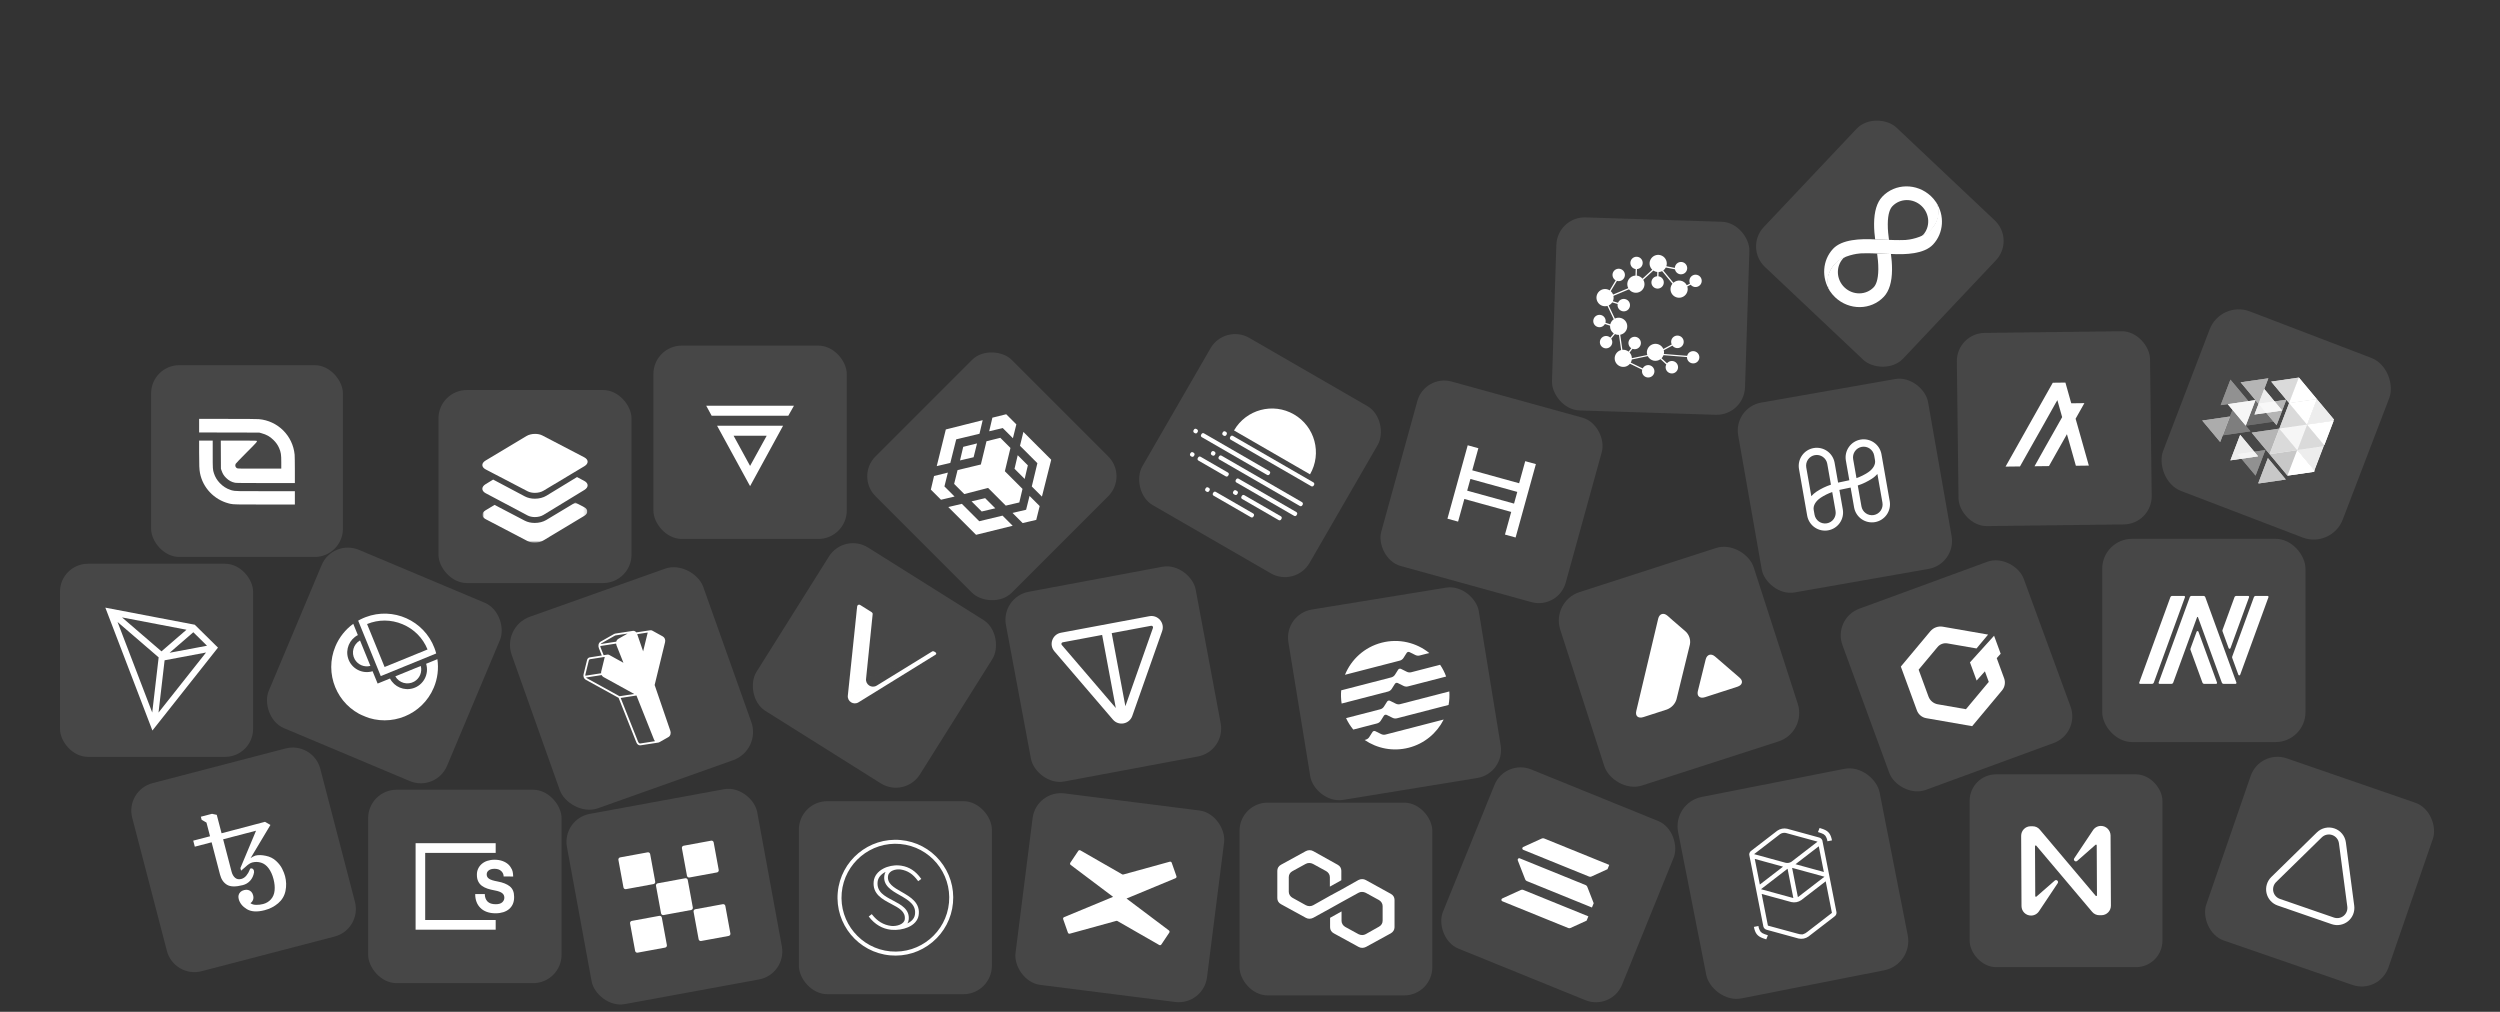 <svg width="761" height="308" viewBox="0 0 761 308" fill="none" xmlns="http://www.w3.org/2000/svg">
<rect x="0" y="0" width="761" height="308" fill="#333333" stroke="none"/>
<path d="M40.25 248.942C39.044 244.316 41.817 239.59 46.442 238.384L86.937 227.832C91.562 226.627 96.289 229.399 97.494 234.024L108.047 274.521C109.253 279.148 106.479 283.877 101.852 285.083L61.365 295.633C56.737 296.839 52.009 294.066 50.803 289.438L40.25 248.942Z" fill="white" fill-opacity="0.1"/>
<g clip-path="url(#clip0_1817_3810)">
<path d="M80.572 277.06C78.281 277.657 76.472 277.553 75.143 276.747C73.815 275.942 72.988 274.916 72.663 273.67C72.544 273.215 72.536 272.808 72.637 272.448C72.736 272.095 72.928 271.773 73.195 271.516C73.465 271.254 73.831 271.062 74.294 270.942C74.757 270.821 75.17 270.809 75.534 270.906C75.897 271.003 76.211 271.185 76.475 271.448C76.739 271.712 76.93 272.072 77.049 272.527C77.192 273.079 77.175 273.563 76.998 273.98C76.82 274.398 76.563 274.707 76.226 274.911C76.655 275.259 77.234 275.435 77.963 275.437C78.696 275.451 79.403 275.369 80.085 275.191C81.035 274.943 81.828 274.468 82.465 273.765C83.101 273.061 83.474 272.171 83.584 271.093C83.693 270.015 83.585 268.853 83.261 267.607C82.908 266.253 82.405 265.148 81.754 264.295C81.111 263.426 80.345 262.858 79.455 262.59C78.591 262.324 77.666 262.305 76.787 262.537C76.202 262.69 75.534 263.12 74.782 263.828L73.38 265.038L73.174 264.247L77.937 252.87L67.923 255.48L70.49 265.33C70.702 266.145 71.06 266.768 71.563 267.2C72.066 267.632 72.695 267.75 73.45 267.553C74.034 267.401 74.545 267.063 74.981 266.539C75.42 266.012 75.766 265.416 76.005 264.776C76.025 264.655 76.066 264.561 76.126 264.494C76.177 264.42 76.253 264.366 76.341 264.343C76.475 264.308 76.65 264.332 76.868 264.417C77.088 264.564 77.231 264.763 77.296 265.015C77.32 265.19 77.333 265.366 77.336 265.542C77.159 266.561 76.768 267.405 76.162 268.075C75.573 268.734 74.798 269.203 73.937 269.422C71.769 269.987 70.16 269.959 69.114 269.336C68.067 268.712 67.356 267.682 66.981 266.244L64.414 256.394L59.297 257.728L58.819 255.894L63.937 254.561L62.85 250.391L61.38 249.544L61.137 248.61L64.536 247.725L65.983 248.038L67.445 253.646L80.666 250.163L82.319 251.114L76.285 261.209C76.726 260.888 77.212 260.633 77.727 260.449C78.604 260.221 79.662 260.24 80.903 260.505C82.152 260.755 83.198 261.276 84.041 262.067C84.882 262.846 85.5 263.645 85.895 264.463C86.303 265.279 86.594 266.021 86.769 266.692C87.169 268.226 87.211 269.738 86.897 271.228C86.583 272.717 85.84 273.96 84.668 274.956C83.497 275.953 82.131 276.654 80.572 277.06Z" fill="white"/>
</g>
<rect x="112.063" y="240.395" width="58.877" height="58.877" rx="8.658" fill="white" fill-opacity="0.1"/>
<path d="M126.509 256.669V282.999H150.886V280.048H129.428V259.621H150.886V256.669H126.509Z" fill="white"/>
<path d="M153.307 266.788C153.307 266.162 153.064 265.618 152.58 265.156C152.096 264.693 151.423 264.462 150.549 264.462C149.809 264.462 149.23 264.612 148.8 264.924C148.369 265.237 148.154 265.645 148.154 266.162C148.154 266.434 148.208 266.679 148.315 266.896C148.423 267.114 148.598 267.304 148.854 267.481C149.109 267.658 149.445 267.808 149.876 267.944C150.293 268.08 150.831 268.202 151.477 268.324C153.105 268.624 154.342 269.127 155.203 269.82C156.064 270.528 156.495 271.561 156.495 272.935V273.207C156.495 273.941 156.36 274.594 156.105 275.192C155.849 275.777 155.472 276.28 154.988 276.702C154.504 277.124 153.912 277.436 153.212 277.668C152.513 277.885 151.733 278.008 150.858 278.008C149.836 278.008 148.948 277.858 148.167 277.572C147.387 277.287 146.741 276.879 146.23 276.362C145.719 275.845 145.315 275.247 145.06 274.553C144.791 273.86 144.656 273.098 144.656 272.282V272.146H147.576C147.576 273.084 147.845 273.832 148.383 274.404C148.921 274.961 149.755 275.247 150.898 275.247C151.786 275.247 152.446 275.056 152.876 274.662C153.307 274.268 153.522 273.805 153.522 273.275C153.522 273.016 153.481 272.785 153.387 272.54C153.293 272.309 153.145 272.105 152.916 271.915C152.701 271.724 152.392 271.561 152.002 271.412C151.611 271.262 151.127 271.14 150.535 271.031C149.755 270.895 149.042 270.718 148.383 270.5C147.737 270.283 147.172 269.997 146.688 269.644C146.203 269.29 145.84 268.841 145.571 268.297C145.302 267.753 145.167 267.1 145.167 266.325V266.189C145.167 265.55 145.302 264.952 145.558 264.408C145.813 263.864 146.176 263.388 146.647 262.98C147.118 262.572 147.67 262.259 148.329 262.041C148.988 261.824 149.715 261.701 150.535 261.701C151.45 261.701 152.257 261.837 152.97 262.096C153.683 262.354 154.275 262.708 154.759 263.156C155.244 263.605 155.567 264.136 155.849 264.707C156.199 265.4 156.212 266.815 156.212 266.815L153.307 266.788Z" fill="white"/>
<rect x="101.267" y="164.017" width="58.877" height="58.877" rx="8.658" transform="rotate(22.805 101.267 164.017)" fill="white" fill-opacity="0.1"/>
<g clip-path="url(#clip1_1817_3810)">
<path d="M110.03 202.511C110.89 202.873 111.85 202.939 112.749 202.699L109.587 194.95C107.558 196.096 106.843 198.677 107.99 200.707C108.458 201.512 109.169 202.149 110.03 202.511Z" fill="white"/>
<path d="M127.896 205.438C128.258 204.578 128.324 203.618 128.084 202.719L120.334 205.881C121.481 207.91 124.055 208.622 126.084 207.475C126.894 207.017 127.534 206.298 127.896 205.438Z" fill="white"/>
<path d="M133.142 200.655L129.714 202.054C130.679 205.201 128.912 208.541 125.766 209.506C123.005 210.354 120.04 209.107 118.715 206.541L114.949 208.078L113.417 204.322C110.27 205.287 106.93 203.521 105.965 200.374C105.117 197.614 106.364 194.648 108.93 193.323L108.212 191.564L107.534 189.888C105.132 191.627 103.254 193.999 102.104 196.734C98.628 205.001 102.511 214.52 110.779 217.996C119.047 221.473 128.565 217.589 132.041 209.321C133.198 206.589 133.572 203.586 133.142 200.655Z" fill="white"/>
<path d="M132.244 197.249C129.058 188.872 119.682 184.666 111.304 187.852C111.059 187.946 110.82 188.043 110.589 188.143C110.053 188.379 109.533 188.638 109.025 188.926L115.905 205.804L132.779 198.914C132.637 198.352 132.45 197.797 132.244 197.249ZM122.543 190.017C126.04 191.488 128.732 194.208 130.145 197.7L117.07 203.034L111.735 189.959C115.219 188.526 119.046 188.547 122.543 190.017Z" fill="white"/>
</g>
<rect x="171.014" y="249.308" width="58.877" height="58.877" rx="8.658" transform="rotate(-10.408 171.014 249.308)" fill="white" fill-opacity="0.1"/>
<path d="M208.591 267.341L200.214 268.879C199.858 268.945 199.622 269.286 199.688 269.642L201.226 278.02C201.292 278.375 201.633 278.611 201.989 278.546L210.367 277.007C210.722 276.942 210.958 276.6 210.893 276.244L209.354 267.867C209.289 267.511 208.947 267.275 208.591 267.341Z" fill="white"/>
<path d="M197.146 259.451L188.768 260.99C188.413 261.055 188.177 261.397 188.242 261.753L189.781 270.13C189.846 270.486 190.188 270.722 190.544 270.656L198.921 269.118C199.277 269.052 199.513 268.711 199.447 268.355L197.909 259.977C197.843 259.621 197.502 259.386 197.146 259.451Z" fill="white"/>
<path d="M216.477 255.901L208.1 257.439C207.744 257.505 207.508 257.846 207.573 258.202L209.112 266.579C209.177 266.935 209.519 267.171 209.875 267.105L218.252 265.567C218.608 265.501 218.844 265.16 218.778 264.804L217.24 256.427C217.174 256.071 216.833 255.835 216.477 255.901Z" fill="white"/>
<path d="M200.697 278.783L192.319 280.321C191.963 280.387 191.728 280.728 191.793 281.084L193.332 289.461C193.397 289.817 193.739 290.053 194.095 289.988L202.472 288.449C202.828 288.383 203.063 288.042 202.998 287.686L201.459 279.309C201.394 278.953 201.053 278.717 200.697 278.783Z" fill="white"/>
<path d="M220.029 275.232L211.651 276.771C211.295 276.836 211.06 277.177 211.125 277.533L212.664 285.911C212.729 286.267 213.071 286.502 213.427 286.437L221.804 284.898C222.16 284.833 222.395 284.491 222.33 284.135L220.791 275.758C220.726 275.402 220.385 275.166 220.029 275.232Z" fill="white"/>
<rect x="243.175" y="243.88" width="58.752" height="58.752" rx="8.658" fill="white" fill-opacity="0.1"/>
<path d="M286.087 261.975C283.082 258.348 278.846 256.133 274.156 255.704C264.488 254.819 255.898 261.969 255.012 271.651C254.127 281.334 261.276 289.923 270.944 290.808C275.634 291.237 280.204 289.812 283.817 286.792C287.43 283.771 289.66 279.536 290.089 274.846C290.518 270.156 289.092 265.601 286.087 261.975ZM271.055 289.599C262.049 288.775 255.397 280.768 256.221 271.762C257.045 262.756 265.039 256.088 274.045 256.912C283.051 257.736 289.703 265.744 288.879 274.75C288.055 283.756 280.061 290.423 271.055 289.599Z" fill="white"/>
<path d="M278.266 274.203C277.236 273.094 275.829 272.298 274.466 271.506L274.451 271.504C272.039 270.123 269.957 268.931 270.33 266.601C270.484 265.715 271.181 265.228 271.74 264.989C272.374 264.713 273.184 264.584 273.918 264.651C274.004 264.659 274.09 264.667 274.177 264.675C276.307 265.015 277.922 266.077 279.404 268.113L279.494 268.237L279.618 268.147L280.317 267.645L280.441 267.555L280.351 267.431C278.703 265.147 276.801 263.9 274.37 263.518C274.27 263.494 274.155 263.484 274.026 263.472C273.954 263.465 273.867 263.457 273.781 263.449L273.68 263.44C272.069 263.293 270.265 263.664 268.847 264.42C267.154 265.324 266.129 266.695 265.954 268.29C265.544 272.14 268.562 273.722 271.247 275.128L271.275 275.145C273.641 276.392 275.676 277.463 275.418 279.804C275.262 281.356 272.954 282.001 271.429 281.862L271.372 281.856L271.228 281.843C268.961 281.563 267.022 280.399 265.466 278.385L265.375 278.261L265.251 278.351L264.564 278.883L264.44 278.973L264.53 279.098C266.307 281.393 268.62 282.751 271.251 283.02L271.366 283.031C273.063 283.186 274.947 282.894 276.412 282.259C278.24 281.469 279.389 280.167 279.632 278.623C279.902 276.935 279.456 275.473 278.266 274.203ZM270.43 270.106C271.358 271.062 272.655 271.79 273.911 272.499L273.938 272.516C275.261 273.276 276.53 274.001 277.401 274.937C278.367 275.954 278.715 277.073 278.502 278.447C278.291 279.805 277.186 280.618 276.214 281.095C276.42 280.751 276.557 280.358 276.61 279.942C276.754 278.519 276.325 277.348 275.258 276.322C274.325 275.424 273.051 274.756 271.819 274.107C269.244 272.769 266.822 271.488 267.145 268.428C267.268 267.249 268.075 266.192 269.432 265.474C269.478 265.449 269.524 265.425 269.57 265.4C269.395 265.717 269.277 266.055 269.216 266.412C268.972 267.811 269.369 269.023 270.43 270.106Z" fill="white"/>
<rect x="304.615" y="181.73" width="58.752" height="58.752" rx="8.658" transform="rotate(-10.595 304.615 181.73)" fill="white" fill-opacity="0.1"/>
<path fill-rule="evenodd" clip-rule="evenodd" d="M344.659 217.946C343.774 220.457 340.503 221.069 338.771 219.047L320.954 198.256C319.222 196.235 320.328 193.096 322.944 192.607L349.858 187.572C352.475 187.083 354.64 189.61 353.756 192.12L344.659 217.946ZM339.651 215.518L335.49 193.276L323.489 195.52C323.115 195.59 322.957 196.039 323.205 196.327L339.651 215.518ZM342.564 214.972L350.96 191.136C351.086 190.777 350.777 190.416 350.403 190.486L338.404 192.731L342.564 214.972Z" fill="white"/>
<rect x="315.416" y="240.422" width="58.752" height="58.752" rx="8.658" transform="rotate(7.217 315.416 240.422)" fill="white" fill-opacity="0.1"/>
<path fill-rule="evenodd" clip-rule="evenodd" d="M328.872 258.855L341.581 266.146C341.694 266.21 341.828 266.227 341.953 266.193L356.079 262.302C356.326 262.234 356.583 262.369 356.668 262.61L358.109 266.716C358.195 266.96 358.075 267.228 357.836 267.327L342.914 273.515L355.821 283.229C356.027 283.384 356.076 283.674 355.933 283.889L353.513 287.505C353.371 287.718 353.088 287.784 352.866 287.657L340.157 280.366C340.044 280.302 339.91 280.285 339.785 280.319L325.659 284.21C325.412 284.278 325.155 284.143 325.07 283.902L323.629 279.796C323.543 279.552 323.663 279.284 323.902 279.185L338.824 272.997L325.917 263.283C325.711 263.128 325.662 262.838 325.805 262.623L328.225 259.007C328.367 258.794 328.65 258.728 328.872 258.855Z" fill="white"/>
<rect x="256.924" y="162.078" width="58.733" height="58.733" rx="8.637" transform="rotate(32.128 256.924 162.078)" fill="white" fill-opacity="0.1"/>
<path d="M258.079 211.749L260.923 184.593C260.966 184.158 261.461 183.922 261.828 184.153L265.359 186.37C265.548 186.489 265.659 186.708 265.638 186.926L263.624 206.658C263.439 208.426 265.358 209.631 266.87 208.697L283.738 198.309C283.925 198.195 284.17 198.2 284.359 198.319L284.798 198.594C285.059 198.758 285.053 199.135 284.794 199.286L261.327 213.789C259.816 214.722 257.895 213.516 258.079 211.749Z" fill="white"/>
<path d="M260.946 184.595L260.946 184.595L258.101 211.752M260.946 184.595L258.101 211.752M260.946 184.595L260.946 184.595C260.986 184.177 261.463 183.95 261.816 184.172L265.347 186.389C265.529 186.504 265.635 186.714 265.616 186.923C265.616 186.923 265.616 186.924 265.616 186.924L263.601 206.656L260.946 184.595ZM258.101 211.752C257.919 213.5 259.82 214.693 261.315 213.77L284.782 199.267L284.782 199.266C285.027 199.124 285.033 198.768 284.786 198.613L284.348 198.338C284.165 198.223 283.929 198.219 283.75 198.328M258.101 211.752L283.75 198.328M283.75 198.328L283.749 198.328M283.75 198.328L283.749 198.328M283.749 198.328L266.882 208.716C265.354 209.66 263.415 208.442 263.601 206.656L283.749 198.328Z" stroke="url(#paint0_linear_1817_3810)" stroke-opacity="0.16" stroke-width="0.045"/>
<path d="M260.946 184.595L260.946 184.595L258.101 211.752M260.946 184.595L258.101 211.752M260.946 184.595L260.946 184.595C260.986 184.177 261.463 183.95 261.816 184.172L265.347 186.389C265.529 186.504 265.635 186.714 265.616 186.923C265.616 186.923 265.616 186.924 265.616 186.924L263.601 206.656L260.946 184.595ZM258.101 211.752C257.919 213.5 259.82 214.693 261.315 213.77L284.782 199.267L284.782 199.266C285.027 199.124 285.033 198.768 284.786 198.613L284.348 198.338C284.165 198.223 283.929 198.219 283.75 198.328M258.101 211.752L283.75 198.328M283.75 198.328L283.749 198.328M283.75 198.328L283.749 198.328M283.749 198.328L266.882 208.716C265.354 209.66 263.415 208.442 263.601 206.656L283.749 198.328Z" stroke="url(#paint1_linear_1817_3810)" stroke-opacity="0.2" stroke-width="0.045"/>
<rect x="18.262" y="171.608" width="58.779" height="58.779" rx="8.502" fill="white" fill-opacity="0.1"/>
<g clip-path="url(#clip2_1817_3810)">
<path fill-rule="evenodd" clip-rule="evenodd" d="M32.065 184.967L46.392 222.372L66.353 197.136L59.286 190.165L32.065 184.967ZM37.145 187.942L56.766 191.69L49.149 198.274L37.145 187.942ZM35.784 189.334L48.295 200.102L46.339 216.893L35.784 189.334ZM58.848 192.455L63.012 196.563L51.624 198.703L58.848 192.455ZM50.106 200.993L62.717 198.624L48.252 216.911L50.106 200.993Z" fill="white"/>
</g>
<rect x="377.318" y="244.326" width="58.674" height="58.674" rx="8.544" fill="white" fill-opacity="0.1"/>
<g clip-path="url(#clip3_1817_3810)">
<path d="M415.739 267.88C415.081 267.503 414.225 267.503 413.501 267.88L408.367 270.771L404.878 272.657L399.743 275.549C399.085 275.926 398.229 275.926 397.505 275.549L393.423 273.286C392.765 272.909 392.304 272.217 392.304 271.463V267C392.304 266.245 392.699 265.554 393.423 265.177L397.439 262.977C398.097 262.6 398.953 262.6 399.677 262.977L403.693 265.177C404.351 265.554 404.812 266.245 404.812 267V269.891L408.301 267.943V265.051C408.301 264.297 407.906 263.605 407.182 263.228L399.743 259.079C399.085 258.702 398.229 258.702 397.505 259.079L389.935 263.228C389.21 263.605 388.815 264.297 388.815 265.051V273.412C388.815 274.166 389.21 274.857 389.935 275.235L397.505 279.383C398.163 279.76 399.019 279.76 399.743 279.383L404.878 276.555L408.367 274.606L413.501 271.777C414.159 271.4 415.015 271.4 415.739 271.777L419.755 273.977C420.413 274.354 420.874 275.046 420.874 275.8V280.263C420.874 281.018 420.479 281.709 419.755 282.086L415.739 284.349C415.081 284.726 414.225 284.726 413.501 284.349L409.486 282.149C408.827 281.772 408.367 281.08 408.367 280.326V277.435L404.878 279.383V282.275C404.878 283.029 405.273 283.72 405.997 284.098L413.567 288.246C414.225 288.624 415.081 288.624 415.805 288.246L423.376 284.098C424.034 283.72 424.495 283.029 424.495 282.275V273.914C424.495 273.16 424.1 272.469 423.376 272.091L415.739 267.88Z" fill="white"/>
</g>
<rect x="458.143" y="230.989" width="58.866" height="58.866" rx="8.572" transform="rotate(22.103 458.143 230.989)" fill="white" fill-opacity="0.1"/>
<g clip-path="url(#clip4_1817_3810)">
<path fill-rule="evenodd" clip-rule="evenodd" d="M469.334 255.238C469.558 255.142 469.805 255.133 470.02 255.22L490.1 263.375C490.467 263.524 490.46 264.067 490.089 264.236L484.419 266.819C484.202 266.918 483.956 266.926 483.734 266.836L463.654 258.682C463.287 258.533 463.294 257.99 463.665 257.821L469.334 255.238ZM462.975 270.896C463.192 270.797 463.439 270.788 463.66 270.878L483.74 279.033C484.107 279.182 484.101 279.725 483.73 279.894L478.06 282.476C477.843 282.575 477.596 282.584 477.375 282.494L457.295 274.339C456.928 274.19 456.934 273.648 457.305 273.479L462.975 270.896ZM482.682 269.425C482.904 269.515 483.074 269.693 483.161 269.915L485.424 275.72C485.572 276.099 485.199 276.493 484.832 276.344L464.752 268.189C464.53 268.099 464.36 267.921 464.273 267.699L462.01 261.894C461.861 261.515 462.235 261.121 462.602 261.27L482.682 269.425Z" fill="white"/>
</g>
<rect x="599.558" y="235.71" width="58.688" height="58.688" rx="8.051" fill="white" fill-opacity="0.1"/>
<path d="M637.041 252.811L631.404 261.266C631.015 261.842 631.773 262.533 632.314 262.047L637.878 257.156C638.029 257.035 638.241 257.124 638.242 257.336L638.317 272.529C638.318 272.74 638.046 272.832 637.925 272.682L620.91 252.528C620.363 251.866 619.576 251.507 618.7 251.512L618.096 251.515C616.525 251.522 615.233 252.828 615.241 254.428L615.346 275.814C615.354 277.414 616.659 278.707 618.26 278.699C619.257 278.694 620.191 278.176 620.73 277.297L626.367 268.842C626.757 268.266 625.999 267.575 625.457 268.061L619.893 272.922C619.743 273.043 619.531 272.954 619.53 272.742L619.455 257.579C619.454 257.368 619.725 257.276 619.847 257.426L636.861 277.58C637.408 278.242 638.226 278.6 639.071 278.596L639.676 278.593C641.276 278.585 642.569 277.28 642.561 275.679L642.455 254.294C642.417 252.694 641.112 251.401 639.511 251.409C638.515 251.414 637.581 251.932 637.041 252.811Z" fill="white"/>
<rect x="390.792" y="186.936" width="58.718" height="58.717" rx="8.653" transform="rotate(-9.265 390.792 186.936)" fill="white" fill-opacity="0.1"/>
<path fill-rule="evenodd" clip-rule="evenodd" d="M408.394 214.159C408.182 212.805 408.142 211.457 408.261 210.139L423.508 206.198C423.975 206.077 424.379 205.783 424.636 205.375L425.595 203.855C425.78 203.562 426.156 203.456 426.467 203.61L428.253 204.495C428.661 204.697 429.128 204.746 429.568 204.632L438.372 202.356C439.114 203.451 439.733 204.65 440.203 205.937L428.584 208.94C428.143 209.054 427.676 209.006 427.269 208.804L425.483 207.918C425.172 207.764 424.795 207.87 424.61 208.164L423.651 209.683C423.394 210.092 422.991 210.386 422.523 210.507L408.394 214.159ZM411.936 222.084C411.074 221.034 410.334 219.866 409.744 218.598L420.149 215.909C420.616 215.788 421.019 215.493 421.277 215.085L422.235 213.566C422.42 213.272 422.797 213.166 423.108 213.32L424.894 214.205C425.302 214.408 425.768 214.456 426.209 214.342L441.174 210.474C441.272 211.869 441.191 213.249 440.946 214.586L425.226 218.649C424.785 218.763 424.318 218.715 423.91 218.513L422.124 217.627C421.814 217.473 421.437 217.579 421.252 217.873L420.293 219.392C420.036 219.801 419.632 220.095 419.165 220.216L411.936 222.084ZM439.438 219.061C437.37 223.15 433.62 226.363 428.836 227.6C424.035 228.84 419.183 227.837 415.387 225.244L415.693 225.165C416.16 225.044 416.564 224.749 416.821 224.341L417.78 222.821C417.965 222.528 418.342 222.422 418.652 222.576L420.439 223.461C420.846 223.663 421.313 223.712 421.754 223.598L439.343 219.051C439.376 219.043 439.41 219.047 439.438 219.061ZM435.073 198.775L432.159 199.528C431.719 199.642 431.252 199.593 430.844 199.391L429.058 198.506C428.747 198.352 428.371 198.458 428.186 198.751L427.227 200.271C426.969 200.679 426.566 200.974 426.099 201.094L409.411 205.408C411.312 200.739 415.319 196.997 420.574 195.639C425.83 194.28 431.148 195.612 435.073 198.775Z" fill="white"/>
<rect x="260.45" y="144.987" width="58.656" height="58.656" rx="8.542" transform="rotate(-45 260.45 144.987)" fill="white" fill-opacity="0.1"/>
<path d="M313.392 150.957L316.479 154.044L315.433 158.253L311.299 159.224L308.212 156.137L312.346 155.166L313.392 150.957ZM288.658 154.34L292.792 153.369L298.085 158.662L305.172 156.958L308.259 160.044L297.114 162.796L288.658 154.34ZM311.52 131.477L319.99 139.946L317.163 151.166L314.076 148.079L315.781 140.992L310.487 135.699L311.52 131.477ZM300.288 134.316L304.497 133.27L307.584 136.357L305.88 143.444L311.249 148.814L310.278 152.948L306.156 153.907L300.774 148.525L293.525 150.391L290.438 147.304L291.484 143.095L298.571 141.391L300.288 134.316ZM295.744 152.61L299.879 151.639L302.965 154.726L298.831 155.697L295.744 152.61ZM309.791 138.564L312.877 141.65L311.906 145.785L308.82 142.698L309.791 138.564ZM284.323 144.899L288.532 143.854L287.486 148.063L290.573 151.149L286.438 152.121L283.351 149.034L284.323 144.899ZM302.08 127.142L306.289 126.096L309.376 129.183L308.33 133.392L305.243 130.305L301.109 131.277L302.08 127.142ZM293.201 136.021L297.41 134.975L296.365 139.184L292.23 140.155L293.201 136.021ZM287.908 130.728L299.128 127.901L298.156 132.035L291.069 133.739L289.278 140.914L285.143 141.885L287.908 130.728Z" fill="white"/>
<rect x="152.719" y="190.788" width="61.87" height="61.87" rx="9.099" transform="rotate(-19.578 152.719 190.788)" fill="white" fill-opacity="0.1"/>
<path d="M201.752 193.727L198.532 191.949C198.358 191.851 198.156 191.814 197.958 191.843L197.915 191.85L193.694 192.502C193.551 192.316 193.359 192.172 193.14 192.087C192.988 192.027 192.822 192.008 192.66 192.03L192.635 192.039L187.284 192.86C187.159 192.879 187.039 192.922 186.93 192.986L182.865 195.289C182.134 195.711 182.025 196.623 182.299 197.306L183.185 199.532L179.514 200.102C179.314 200.139 179.129 200.235 178.983 200.378C178.838 200.521 178.738 200.704 178.697 200.904L177.651 205.196C177.493 205.788 177.652 206.555 178.337 206.935L188.305 212.431L193.7 225.973C193.951 226.611 194.456 226.965 194.989 226.877L200.36 226.046L200.369 226.043C200.435 226.032 200.499 226.016 200.562 225.993C200.641 225.965 200.718 225.929 200.791 225.886L203.471 224.363C204.118 224.001 204.278 223.124 204.059 222.487L199.274 208.517L202.447 195.48C202.626 194.77 202.338 194.046 201.752 193.727ZM182.721 196.651L187.541 195.905C187.557 196.099 187.602 196.289 187.673 196.47L189.774 201.754L185.46 199.368C185.286 199.269 185.083 199.232 184.885 199.262L184.839 199.268L183.751 199.437L182.817 197.089C182.761 196.949 182.729 196.801 182.721 196.651V196.651ZM178.193 205.326L179.239 201.034C179.255 200.945 179.296 200.863 179.358 200.797C179.42 200.732 179.5 200.686 179.588 200.665L184.099 199.962C184.087 199.996 184.077 200.029 184.069 200.064L183.023 204.356C182.978 204.547 182.965 204.745 182.985 204.94L178.163 205.688C178.154 205.567 178.165 205.445 178.193 205.326V205.326ZM188.585 211.933L178.613 206.434C178.52 206.384 178.437 206.316 178.371 206.234L183.14 205.498C183.266 205.755 183.47 205.966 183.722 206.101L193.05 211.246L188.585 211.933ZM194.901 226.313C194.502 226.382 194.272 225.867 194.231 225.761L188.931 212.456L193.738 211.713L199.085 225.138C199.153 225.313 199.247 225.476 199.366 225.622L194.901 226.313ZM188.24 194.452C188.078 194.545 187.938 194.67 187.826 194.819C187.714 194.968 187.634 195.138 187.59 195.319L182.861 196.05C182.928 195.94 183.022 195.848 183.133 195.783L187.198 193.48C187.249 193.451 187.304 193.432 187.362 193.424L191.066 192.852L188.24 194.452ZM197.142 192.647L195.769 198.274L193.962 193.037L197.168 192.541C197.161 192.577 197.15 192.612 197.142 192.647V192.647Z" fill="white"/>
<rect x="509.065" y="244.346" width="62.506" height="62.506" rx="9.099" transform="rotate(-11.138 509.065 244.346)" fill="white" fill-opacity="0.1"/>
<g clip-path="url(#clip5_1817_3810)">
<path d="M541.006 252.869C541.437 252.565 541.932 252.355 542.454 252.252C542.977 252.149 543.515 252.156 544.029 252.274L553.648 254.914C553.888 254.964 554.109 255.07 554.293 255.222C554.478 255.373 554.619 255.566 554.705 255.784L554.714 255.782L559.027 277.691C559.054 277.941 559.009 278.195 558.897 278.425C558.784 278.656 558.609 278.854 558.39 279L550.489 285.086C550.058 285.39 549.563 285.601 549.04 285.704C548.518 285.807 547.98 285.799 547.466 285.681L537.846 283.041C537.591 282.988 537.356 282.869 537.168 282.698C536.981 282.526 536.846 282.309 536.78 282.068C536.773 282.03 536.767 281.999 536.761 281.973L532.466 260.155C532.458 259.923 532.513 259.69 532.624 259.481C532.736 259.271 532.901 259.091 533.105 258.957L541.006 252.869ZM555.74 268.274L548.305 273.995C547.874 274.299 547.38 274.51 546.857 274.613C546.334 274.716 545.797 274.708 545.282 274.59L536.253 272.12L538.151 281.757L547.176 284.209C547.631 284.362 548.112 284.437 548.598 284.43L548.788 284.404C549.293 284.255 549.758 284.001 550.151 283.661L557.637 277.882L555.745 268.273L555.74 268.274ZM535.263 281.875C535.342 282.491 535.567 283.08 535.922 283.595C536.202 283.915 536.57 284.154 536.986 284.288L537.015 284.299C537.131 284.344 537.258 284.39 537.411 284.444L537.592 284.506L538.145 284.693L537.65 285.943L537.031 285.734L536.925 285.699C536.745 285.636 536.596 285.583 536.457 285.53C534.96 284.945 534.282 284.122 533.895 282.205L533.883 282.147L535.262 281.876L535.263 281.875ZM544.139 264.455C544.082 264.487 544.027 264.522 543.976 264.561L536.076 270.647L536.053 270.667L536.045 270.668L536.061 270.674L536.083 270.68L545.701 273.315C545.764 273.332 545.828 273.344 545.892 273.351L544.139 264.455ZM545.521 264.183L547.274 273.083C547.33 273.051 547.385 273.016 547.436 272.977L555.338 266.892L555.362 266.873L555.37 266.871L555.355 266.867L555.332 266.86L545.713 264.227C545.651 264.21 545.587 264.198 545.522 264.19L545.521 264.183ZM553.64 257.607L546.547 263.066L555.18 265.428L553.639 257.603L553.64 257.607ZM534.153 261.453L535.689 269.256L542.761 263.811L534.153 261.453ZM543.611 253.551C543.315 253.494 543.009 253.494 542.711 253.553C542.412 253.612 542.128 253.727 541.876 253.893L533.975 259.976L533.951 259.994L533.944 260L533.959 260.005L533.981 260.01L543.6 262.645C543.896 262.703 544.203 262.703 544.501 262.645C544.8 262.586 545.083 262.47 545.335 262.303L553.237 256.219L553.262 256.204L553.269 256.199L553.253 256.194L553.231 256.188L543.611 253.551ZM553.885 252.028L554.504 252.236L554.613 252.264C554.793 252.327 554.942 252.38 555.082 252.432C556.579 253.015 557.257 253.84 557.645 255.755L557.656 255.813L556.272 256.086C556.193 255.47 555.968 254.881 555.612 254.366C555.332 254.046 554.965 253.807 554.549 253.674L554.519 253.663C554.405 253.616 554.277 253.571 554.123 253.518L553.944 253.462L553.391 253.276L553.886 252.026L553.885 252.028Z" fill="white"/>
</g>
<rect x="472.148" y="183.029" width="61.87" height="61.87" rx="9.099" transform="rotate(-17.896 472.148 183.029)" fill="white" fill-opacity="0.1"/>
<g clip-path="url(#clip6_1817_3810)">
<path d="M519.204 200.744C519.58 199.22 520.847 198.811 522.042 199.827L529.526 206.284C530.721 207.3 530.413 208.543 528.843 209.05L518.992 212.231C517.44 212.732 516.463 211.904 516.82 210.387L519.204 200.744ZM504.751 188.329C505.126 186.805 506.375 186.402 507.571 187.418L509.253 188.904L513.187 192.301C514.2 193.302 514.659 194.722 514.422 196.126L510.318 212.892C509.9 214.282 508.829 215.421 507.41 215.971L500.254 218.282C498.684 218.789 497.712 217.977 498.082 216.437L504.751 188.329Z" fill="white"/>
</g>
<rect x="433.702" y="113.887" width="58.249" height="58.249" rx="8.482" transform="rotate(15.439 433.702 113.887)" fill="white" fill-opacity="0.1"/>
<path d="M461.35 163.617L458.109 162.722L460.012 155.831L445.745 151.891L443.842 158.782L440.601 157.887L446.771 135.543L450.013 136.438L448.156 143.163L462.422 147.103L464.28 140.378L467.521 141.273L461.35 163.617ZM446.61 149.356L460.877 153.296L461.86 149.736L447.593 145.796L446.61 149.356Z" fill="white"/>
<rect x="687.928" y="228.026" width="58.669" height="58.669" rx="8.628" transform="rotate(19.05 687.928 228.026)" fill="white" fill-opacity="0.1"/>
<g clip-path="url(#clip7_1817_3810)">
<path d="M709.92 254.186C710.464 254.372 710.944 254.706 711.308 255.151C711.671 255.596 711.903 256.133 711.976 256.703L714.519 275.976C714.588 276.499 714.522 277.03 714.328 277.52C714.134 278.01 713.818 278.442 713.409 278.776C713.001 279.109 712.515 279.333 711.996 279.425C711.477 279.517 710.943 279.475 710.445 279.303L694.009 273.628C693.511 273.456 693.065 273.16 692.714 272.767C692.362 272.374 692.117 271.898 692.002 271.384C691.886 270.869 691.904 270.334 692.054 269.829C692.203 269.323 692.48 268.865 692.856 268.496L706.75 254.898C707.159 254.495 707.673 254.215 708.233 254.089C708.794 253.963 709.378 253.997 709.92 254.186ZM710.614 252.177C709.698 251.861 708.713 251.806 707.768 252.018C706.823 252.231 705.955 252.702 705.263 253.379L691.37 266.977C690.734 267.599 690.268 268.373 690.016 269.226C689.763 270.079 689.733 270.982 689.928 271.85C690.123 272.717 690.537 273.521 691.129 274.183C691.722 274.846 692.475 275.347 693.315 275.637L709.751 281.312C710.592 281.603 711.493 281.673 712.368 281.517C713.244 281.362 714.065 280.985 714.754 280.422C715.443 279.86 715.976 279.13 716.304 278.304C716.631 277.477 716.742 276.58 716.626 275.698L714.083 256.425C713.956 255.465 713.565 254.559 712.952 253.808C712.339 253.058 711.53 252.494 710.614 252.177V252.177Z" fill="white"/>
</g>
<rect x="595.561" y="101.443" width="58.807" height="58.807" rx="8.564" transform="rotate(-0.698 595.561 101.443)" fill="white" fill-opacity="0.1"/>
<path d="M614.886 141.983L618.489 135.588L622.091 129.216L625.671 122.821L626.265 121.808L626.546 122.811L627.719 126.978L626.489 129.162L622.887 135.534L619.307 141.929L623.704 141.875L627.307 135.48L629.174 132.17L630.111 135.446L631.894 141.775L635.843 141.727L634.06 135.398L632.278 129.091L631.809 127.465L634.489 122.714L630.495 122.762L630.355 122.295L628.901 117.124L628.713 116.456L624.876 116.503L624.788 116.638L621.274 122.875L617.671 129.269L614.091 135.641L610.489 142.036L614.886 141.983Z" fill="white"/>
<rect x="557.87" y="188.254" width="58.752" height="58.752" rx="8.64" transform="rotate(-20.128 557.87 188.254)" fill="white" fill-opacity="0.1"/>
<g clip-path="url(#clip8_1817_3810)">
<path d="M606.997 193.515L599.657 201.624L601.687 207.163L604.204 204.353L605.381 207.565L598.436 215.88L589.858 214.386C589.22 214.275 588.623 213.998 588.127 213.583C587.63 213.168 587.252 212.63 587.029 212.022L584.033 203.848L589.794 196.951C590.154 196.52 590.621 196.191 591.149 195.998C591.676 195.804 592.245 195.753 592.799 195.849L601.652 197.39L605.178 193.168L591.386 190.768C590.686 190.646 589.967 190.711 589.3 190.956C588.633 191.2 588.042 191.616 587.586 192.161L578.614 202.905L583.501 216.239C583.724 216.848 584.104 217.388 584.602 217.804C585.1 218.221 585.699 218.498 586.339 218.61L600.329 221.045L609.42 210.161C609.84 209.659 610.121 209.054 610.233 208.409C610.345 207.764 610.286 207.1 610.06 206.485L607.805 200.334L609.005 198.996L606.997 193.515Z" fill="white"/>
</g>
<rect x="133.472" y="118.722" width="58.76" height="58.76" rx="8.641" fill="white" fill-opacity="0.1"/>
<g clip-path="url(#clip9_1817_3810)">
<mask id="mask0_1817_3810" style="mask-type:alpha" maskUnits="userSpaceOnUse" x="146" y="152" width="33" height="14">
<path d="M146.823 152.971H178.789V165.175H146.823V152.971Z" fill="white"/>
</mask>
<g mask="url(#mask0_1817_3810)">
<path fill-rule="evenodd" clip-rule="evenodd" d="M162.775 159.182C161.649 159.182 160.602 158.946 159.748 158.5L150.548 153.69L147.791 155.346C146.481 156.133 146.504 157.34 147.842 158.04L160.567 164.693C161.185 165.016 161.975 165.175 162.775 165.175C163.71 165.175 164.659 164.959 165.365 164.535L177.821 157.049C179.132 156.261 179.109 155.054 177.77 154.355L175.125 152.971L166.275 158.29C165.317 158.865 164.074 159.182 162.775 159.182Z" fill="white"/>
</g>
<path fill-rule="evenodd" clip-rule="evenodd" d="M177.853 146.39L175.644 145.218L170.501 148.354L169.618 148.892L168.735 149.43L166.327 150.899C165.367 151.485 164.12 151.807 162.819 151.807C161.689 151.807 160.64 151.567 159.783 151.113L157.024 149.649L156.111 149.165L155.198 148.68L150.115 145.983L147.795 147.398C146.481 148.199 146.504 149.426 147.846 150.139L150.499 151.546L151.412 152.03L152.324 152.515L160.604 156.907C161.223 157.235 162.016 157.397 162.819 157.397C163.755 157.397 164.707 157.177 165.414 156.746L173.375 151.892L174.258 151.354L175.14 150.815L177.904 149.13C179.218 148.329 179.195 147.102 177.853 146.39Z" fill="white"/>
<path fill-rule="evenodd" clip-rule="evenodd" d="M177.853 139.208L165.095 132.558C164.476 132.235 163.684 132.076 162.88 132.076C161.943 132.076 160.992 132.293 160.284 132.717L147.795 140.2C146.481 140.987 146.504 142.193 147.846 142.892L150.055 144.044L150.968 144.52L151.881 144.996L156.964 147.646L157.877 148.121L158.79 148.598L160.604 149.544C161.223 149.866 162.016 150.025 162.819 150.025C163.755 150.025 164.707 149.808 165.414 149.385L166.909 148.489L167.792 147.96L168.674 147.431L173.818 144.35L174.701 143.821L175.584 143.292L177.904 141.901C179.218 141.115 179.195 139.908 177.853 139.208Z" fill="white"/>
</g>
<rect x="198.897" y="105.2" width="58.858" height="58.858" rx="8.656" fill="white" fill-opacity="0.1"/>
<g clip-path="url(#clip10_1817_3810)">
<path d="M233.35 132.697L228.325 141.83L223.301 132.631H233.35V132.697ZM238.374 129.587H218.276L228.325 147.985L238.374 129.587ZM214.969 123.498L216.622 126.542H239.964L241.682 123.498H214.969Z" fill="white"/>
</g>
<rect x="372.804" y="98.534" width="58.784" height="58.784" rx="8.645" transform="rotate(30.01 372.804 98.534)" fill="white" fill-opacity="0.1"/>
<path fill-rule="evenodd" clip-rule="evenodd" d="M398.772 144.392C398.772 144.392 398.772 144.391 398.772 144.391C402.463 138.002 400.275 129.83 393.885 126.14C387.496 122.45 379.325 124.638 375.634 131.027C375.634 131.027 375.634 131.028 375.634 131.028L398.772 144.392Z" fill="white"/>
<rect x="374.833" y="132.416" width="29.392" height="1.336" rx="0.534" transform="rotate(30.01 374.833 132.416)" fill="white"/>
<rect x="372.52" y="131.079" width="1.336" height="1.336" rx="0.534" transform="rotate(30.01 372.52 131.079)" fill="white"/>
<rect x="371.36" y="138.432" width="29.392" height="1.336" rx="0.534" transform="rotate(30.01 371.36 138.432)" fill="white"/>
<rect x="369.046" y="137.095" width="1.336" height="1.336" rx="0.534" transform="rotate(30.01 369.046 137.095)" fill="white"/>
<path d="M365.754 132.108C365.902 131.852 366.229 131.765 366.484 131.912L386.383 143.405C386.638 143.553 386.726 143.88 386.578 144.135L386.445 144.367C386.297 144.622 385.97 144.71 385.715 144.562L365.816 133.069C365.56 132.922 365.473 132.595 365.621 132.339L365.754 132.108Z" fill="white"/>
<rect x="363.707" y="130.309" width="1.336" height="1.336" rx="0.534" transform="rotate(30.01 363.707 130.309)" fill="white"/>
<path d="M364.729 139.229C364.876 138.973 365.203 138.886 365.459 139.033L373.788 143.844C374.044 143.992 374.132 144.319 373.984 144.575L373.85 144.806C373.703 145.061 373.376 145.149 373.12 145.001L364.791 140.19C364.535 140.043 364.448 139.716 364.595 139.46L364.729 139.229Z" fill="white"/>
<path d="M378.032 150.924C378.179 150.668 378.506 150.581 378.762 150.728L389.906 157.165C390.162 157.313 390.249 157.64 390.102 157.895L389.968 158.127C389.82 158.382 389.494 158.47 389.238 158.322L378.093 151.885C377.838 151.737 377.75 151.411 377.898 151.155L378.032 150.924Z" fill="white"/>
<path d="M369.353 149.922C369.5 149.667 369.827 149.579 370.083 149.727L381.471 156.305C381.727 156.452 381.814 156.779 381.667 157.035L381.533 157.266C381.386 157.522 381.059 157.609 380.803 157.461L369.415 150.884C369.159 150.736 369.072 150.409 369.219 150.154L369.353 149.922Z" fill="white"/>
<path d="M376.296 145.911C376.444 145.655 376.771 145.568 377.026 145.716L394.611 155.872C394.867 156.02 394.954 156.347 394.806 156.602L394.673 156.834C394.525 157.089 394.198 157.177 393.943 157.029L376.358 146.872C376.102 146.725 376.015 146.398 376.163 146.142L376.296 145.911Z" fill="white"/>
<rect x="362.681" y="137.43" width="1.336" height="1.336" rx="0.534" transform="rotate(30.01 362.681 137.43)" fill="white"/>
<path d="M375.511 149.468C375.658 149.213 375.985 149.125 376.241 149.273L376.562 149.459C376.818 149.606 376.905 149.933 376.758 150.189L376.624 150.42C376.476 150.676 376.15 150.763 375.894 150.616L375.572 150.43C375.317 150.282 375.229 149.955 375.377 149.7L375.511 149.468Z" fill="white"/>
<path d="M367.038 148.586C367.186 148.33 367.513 148.242 367.768 148.39L368 148.524C368.255 148.671 368.343 148.998 368.195 149.254L368.062 149.485C367.914 149.741 367.587 149.828 367.332 149.681L367.1 149.547C366.845 149.399 366.757 149.073 366.905 148.817L367.038 148.586Z" fill="white"/>
<rect x="527.614" y="124.039" width="58.678" height="58.678" rx="8.629" transform="rotate(-9.963 527.614 124.039)" fill="white" fill-opacity="0.1"/>
<g clip-path="url(#clip11_1817_3810)">
<path d="M566.35 133.81C564.915 134.061 563.639 134.872 562.801 136.066C561.963 137.261 561.632 138.74 561.881 140.179L562.936 146.185C562.385 146.321 561.818 146.445 561.226 146.549C560.635 146.653 560.071 146.777 559.516 146.909L558.44 140.784C558.166 139.361 557.346 138.103 556.157 137.281C554.967 136.459 553.503 136.138 552.08 136.388C550.658 136.638 549.391 137.438 548.553 138.617C547.714 139.795 547.372 141.258 547.6 142.688L550.122 157.043C550.395 158.465 551.215 159.723 552.405 160.546C553.595 161.368 555.059 161.689 556.481 161.439C557.904 161.189 559.171 160.389 560.009 159.21C560.847 158.031 561.189 156.569 560.962 155.139L559.906 149.133C560.458 148.997 561.025 148.873 561.616 148.769C562.208 148.665 562.772 148.541 563.327 148.409L564.403 154.534C564.676 155.957 565.496 157.215 566.686 158.037C567.876 158.859 569.34 159.18 570.762 158.93C572.185 158.681 573.452 157.88 574.29 156.701C575.128 155.523 575.471 154.06 575.243 152.63L572.721 138.275C572.465 136.837 571.65 135.559 570.456 134.722C569.261 133.885 567.785 133.557 566.35 133.81ZM552.457 138.538C553.304 138.389 554.176 138.583 554.881 139.077C555.586 139.571 556.067 140.325 556.218 141.174L557.335 147.534C555.79 148.043 554.319 148.754 552.959 149.649C552.371 150.042 551.834 150.506 551.361 151.032L549.826 142.297C549.679 141.448 549.874 140.576 550.367 139.872C550.86 139.168 551.612 138.688 552.457 138.538ZM558.74 155.529C558.889 156.38 558.695 157.255 558.201 157.962C557.707 158.669 556.953 159.15 556.104 159.299C555.256 159.448 554.383 159.253 553.678 158.757C552.972 158.26 552.492 157.504 552.342 156.653L552.089 155.213C551.866 153.941 552.659 152.56 554.212 151.514C555.308 150.792 556.49 150.208 557.729 149.775L558.74 155.529ZM570.385 156.78C569.539 156.929 568.667 156.735 567.962 156.241C567.257 155.747 566.776 154.993 566.625 154.144L565.508 147.784C567.053 147.275 568.524 146.564 569.884 145.669C570.472 145.277 571.009 144.812 571.482 144.286L573.017 153.021C573.164 153.87 572.969 154.742 572.476 155.446C571.983 156.151 571.231 156.63 570.385 156.78ZM568.63 143.796C567.533 144.518 566.352 145.102 565.113 145.535L564.103 139.789C563.954 138.938 564.147 138.063 564.642 137.356C565.136 136.649 565.89 136.168 566.738 136.019C567.587 135.87 568.46 136.065 569.165 136.562C569.871 137.058 570.351 137.814 570.501 138.665L570.754 140.105C570.976 141.371 570.183 142.753 568.63 143.796Z" fill="white"/>
</g>
<rect x="639.917" y="164.017" width="61.87" height="61.87" rx="9.099" fill="white" fill-opacity="0.1"/>
<g clip-path="url(#clip12_1817_3810)">
<path d="M664.825 181.398H661.219C660.97 181.398 660.748 181.554 660.662 181.788L651.184 207.771C651.114 207.964 651.257 208.168 651.463 208.168H655.068C655.317 208.168 655.54 208.013 655.625 207.779L665.103 181.796C665.174 181.602 665.03 181.398 664.825 181.398ZM669.211 192.285C669.116 192.025 668.749 192.025 668.654 192.285L666.784 197.41C666.737 197.542 666.737 197.685 666.784 197.817L670.418 207.779C670.504 208.013 670.726 208.168 670.975 208.168H674.581C674.787 208.168 674.93 207.964 674.859 207.77L669.211 192.285ZM678.403 197.302C678.498 197.561 678.865 197.561 678.959 197.302L684.616 181.796C684.686 181.602 684.543 181.398 684.337 181.398H680.731C680.482 181.398 680.26 181.553 680.175 181.788L676.533 191.77C676.485 191.901 676.485 192.045 676.533 192.176L678.403 197.302ZM671.293 181.785C671.209 181.552 670.988 181.398 670.741 181.398H667.123C666.874 181.398 666.652 181.553 666.566 181.787L657.088 207.771C657.018 207.964 657.161 208.168 657.367 208.168H660.973C661.222 208.168 661.444 208.013 661.53 207.779L668.786 187.885C668.834 187.754 669.018 187.754 669.066 187.885L676.322 207.779C676.408 208.013 676.63 208.168 676.879 208.168H680.485C680.691 208.168 680.834 207.964 680.764 207.771L671.293 181.785ZM690.241 181.398H686.635C686.386 181.398 686.164 181.553 686.079 181.787L679.485 199.863C679.437 199.994 679.437 200.138 679.485 200.269L681.355 205.395C681.45 205.654 681.817 205.654 681.912 205.395L688.438 187.502L690.52 181.796C690.59 181.602 690.447 181.398 690.241 181.398Z" fill="white"/>
</g>
<rect x="531" y="75.359" width="58.329" height="58.329" rx="8.578" transform="rotate(-46.645 531 75.359)" fill="white" fill-opacity="0.1"/>
<g clip-path="url(#clip13_1817_3810)">
<path d="M572.961 59.877C571.338 61.596 570.497 64.364 570.471 68.095C570.454 69.851 570.621 71.57 570.8 72.877C570.8 72.877 572.818 72.962 575.012 73.032C574.833 71.775 574.624 70.033 574.64 68.243C574.653 64.922 575.406 63.453 576.031 62.791C578.368 60.316 582.348 60.268 584.918 62.695C587.463 65.097 587.644 69.073 585.332 71.574C585.219 71.694 585.071 71.815 584.875 71.955C585.892 71.549 586.871 70.994 587.561 70.263C591.847 65.724 589.553 61.868 589.378 61.605C588.924 60.932 588.395 60.287 587.776 59.702C583.496 55.677 576.857 55.751 572.961 59.877Z" fill="white"/>
<path d="M573.442 90.331C575.065 88.612 575.906 85.844 575.933 82.113C575.949 80.356 575.783 78.638 575.603 77.33C575.603 77.33 573.585 77.246 571.392 77.175C571.57 78.433 571.779 80.175 571.763 81.965C571.733 85.27 570.989 86.763 570.373 87.417C568.035 89.892 564.055 89.94 561.485 87.513C558.94 85.11 558.759 81.135 561.071 78.634C561.185 78.514 561.332 78.393 561.528 78.253C560.511 78.659 559.532 79.214 558.842 79.945C554.548 84.475 556.841 88.332 557.025 88.603C557.479 89.276 558.008 89.921 558.627 90.505C562.899 94.54 569.538 94.466 573.442 90.331Z" fill="white"/>
<path fill-rule="evenodd" clip-rule="evenodd" d="M566.38 77.128C565.428 77.172 561.171 77.737 558.91 79.993C554.895 84.04 556.759 88.093 557.041 88.57C554.426 84.588 554.699 79.253 557.993 75.729C560.696 72.867 566.243 72.624 570.8 72.877L570.799 72.861C570.799 72.861 572.817 72.945 575.011 73.016C575.011 73.016 577.565 73.151 580.013 73.056C580.965 73.012 585.189 72.431 587.449 70.175C591.587 66.033 589.519 61.852 589.335 61.565C591.992 65.553 591.719 70.905 588.408 74.446C585.705 77.309 580.159 77.552 575.594 77.306C575.602 77.314 575.594 77.323 575.603 77.331C575.603 77.331 573.585 77.247 571.392 77.176C571.4 77.168 568.836 77.024 566.38 77.128Z" fill="white"/>
</g>
<rect x="474.032" y="65.9" width="58.786" height="58.786" rx="8.645" transform="rotate(1.836 474.032 65.9)" fill="white" fill-opacity="0.1"/>
<g clip-path="url(#clip14_1817_3810)">
<path d="M515.46 106.886C514.566 106.857 513.789 107.455 513.571 108.315L506.478 107.749C506.509 107.615 506.527 107.48 506.531 107.345C506.539 107.101 506.506 106.856 506.447 106.61L509.079 105.205C509.69 106.01 510.835 106.209 511.679 105.64C512.524 105.071 512.777 103.941 512.249 103.071C511.722 102.201 510.607 101.894 509.712 102.367C508.816 102.839 508.442 103.938 508.873 104.859L506.323 106.227C505.768 104.949 504.311 104.334 503.009 104.82C501.706 105.307 501.01 106.734 501.428 108.061L496.737 109.035C496.731 108.399 496.479 107.794 496.047 107.32L496.924 106.183C497.86 106.538 498.918 106.098 499.326 105.176C499.735 104.255 499.35 103.172 498.457 102.724C497.564 102.262 496.456 102.592 495.954 103.456C495.452 104.321 495.715 105.44 496.55 105.995L495.745 107.039C495.216 106.616 494.532 106.418 493.853 106.478L493.2 101.891C494.209 101.707 495.005 100.947 495.253 99.966C495.502 98.972 495.156 97.931 494.364 97.296C493.572 96.647 492.478 96.531 491.57 96.976L489.68 92.973C490.12 92.771 490.482 92.444 490.753 92.046L492.416 92.546C492.4 92.641 492.384 92.721 492.38 92.816C492.349 93.79 493.067 94.64 494.038 94.766C495.01 94.892 495.924 94.257 496.131 93.289C496.338 92.32 495.786 91.368 494.847 91.08C493.909 90.779 492.905 91.248 492.524 92.157L490.954 91.687C491.187 91.179 491.245 90.612 491.128 90.067L495.865 88.065C496.697 89.175 498.259 89.455 499.422 88.68C500.585 87.904 500.932 86.358 500.212 85.17L503.282 82.356C503.64 82.597 504.055 82.76 504.473 82.8L504.432 84.086C503.441 84.162 502.669 85.005 502.691 86.008C502.713 87.011 503.513 87.822 504.515 87.854C505.516 87.886 506.367 87.128 506.453 86.128C506.539 85.129 505.836 84.239 504.838 84.099L504.879 82.813C505.259 82.798 505.615 82.701 505.945 82.536L509.087 86.362C508.297 87.339 508.306 88.734 509.102 89.695C509.911 90.655 511.285 90.916 512.388 90.301C513.491 89.686 513.994 88.388 513.612 87.198L514.645 86.662C515.27 87.441 516.389 87.612 517.207 87.028C518.025 86.459 518.25 85.341 517.722 84.498C517.193 83.655 516.092 83.362 515.223 83.849C514.354 84.336 514.008 85.409 514.439 86.317L513.461 86.827C513.092 86.097 512.404 85.588 511.609 85.44C510.815 85.293 509.981 85.523 509.381 86.073L506.304 82.331C506.623 82.097 506.89 81.78 507.078 81.434L509.864 81.984C510.049 82.965 510.976 83.632 511.956 83.487C512.949 83.356 513.655 82.471 513.578 81.48C513.502 80.489 512.66 79.717 511.67 79.739C510.667 79.761 509.869 80.548 509.824 81.549L507.239 81.033C507.645 79.8 507.092 78.454 505.932 77.862C504.773 77.269 503.366 77.63 502.614 78.69C501.862 79.75 502.005 81.204 502.952 82.101L499.965 84.837C499.535 84.308 498.909 83.963 498.234 83.887L498.298 81.911C499.289 81.835 500.061 80.993 500.039 79.989C500.017 78.986 499.23 78.189 498.228 78.157C497.227 78.125 496.376 78.883 496.29 79.883C496.204 80.882 496.907 81.772 497.905 81.912L497.842 83.874C496.947 83.913 496.131 84.416 495.687 85.187C495.241 85.972 495.225 86.92 495.646 87.719L491.032 89.657C490.882 89.26 490.636 88.913 490.32 88.632L492.195 85.495C492.356 85.541 492.504 85.573 492.667 85.578C493.628 85.609 494.449 84.917 494.601 83.974C494.753 83.03 494.159 82.131 493.246 81.871C492.32 81.611 491.356 82.082 490.989 82.964C490.623 83.846 490.983 84.86 491.808 85.334L489.989 88.391C488.967 87.735 487.649 87.869 486.768 88.708C485.902 89.547 485.711 90.855 486.314 91.904C486.917 92.953 488.147 93.453 489.309 93.124L491.225 97.182C490.698 97.544 490.315 98.101 490.173 98.719L488.698 98.239C488.743 98.091 488.762 97.929 488.767 97.78C488.798 96.819 488.106 95.998 487.162 95.859C486.219 95.721 485.319 96.302 485.059 97.228C484.799 98.154 485.283 99.118 486.18 99.472C487.062 99.825 488.076 99.465 488.537 98.626L490.105 99.137C490.104 99.178 490.103 99.218 490.101 99.259C490.073 100.152 490.493 100.992 491.235 101.49L490.178 102.783C489.455 102.096 488.317 102.101 487.59 102.795C486.864 103.49 486.8 104.612 487.453 105.378C488.106 106.144 489.227 106.261 490.032 105.651C490.837 105.04 491.008 103.921 490.453 103.09L491.595 101.691C491.915 101.85 492.278 101.93 492.643 101.941C492.697 101.943 492.752 101.945 492.806 101.933L493.471 106.547C492.378 106.837 491.589 107.8 491.512 108.922C491.448 110.058 492.12 111.095 493.177 111.509C494.233 111.922 495.436 111.608 496.155 110.724L499.89 112.537C499.858 112.671 499.826 112.819 499.822 112.954C499.791 113.915 500.482 114.75 501.44 114.889C502.397 115.028 503.297 114.434 503.543 113.507C503.79 112.58 503.292 111.616 502.396 111.262C501.5 110.909 500.485 111.296 500.038 112.149L496.396 110.379C496.568 110.087 496.687 109.765 496.725 109.428L501.58 108.405C501.924 109.093 502.558 109.588 503.311 109.774C504.064 109.948 504.855 109.783 505.465 109.329L507.215 110.943C506.766 111.85 507.097 112.944 507.975 113.433C508.853 113.935 509.959 113.659 510.501 112.809C511.043 111.96 510.835 110.842 510.028 110.247C509.207 109.652 508.078 109.805 507.443 110.584L505.772 109.054C506.038 108.792 506.238 108.46 506.371 108.112L513.519 108.693C513.499 109.735 514.311 110.588 515.353 110.621C516.395 110.655 517.262 109.829 517.281 108.8C517.314 107.785 516.502 106.919 515.46 106.886Z" fill="white"/>
</g>
<rect x="46" y="111.16" width="58.38" height="58.38" rx="8.585" fill="white" fill-opacity="0.1"/>
<path fill-rule="evenodd" clip-rule="evenodd" d="M80.827 149.519H89.756V153.587L80.573 153.581C72.1 153.575 71.067 153.579 70.088 153.354C69.923 153.317 69.76 153.272 69.564 153.221C65.142 152.054 61.735 148.439 60.881 144.018C60.668 142.904 60.614 141.684 60.614 137.736V134.115H64.749V138.276C64.749 142.784 64.762 142.951 65.129 144.085C65.496 145.212 66.062 146.152 66.909 147.045C67.856 148.032 68.897 148.706 70.124 149.113C70.305 149.174 70.452 149.225 70.601 149.27C71.483 149.529 72.445 149.519 80.827 149.519ZM89.689 138.416C89.722 138.83 89.756 140.877 89.756 143.104V147.052L80.873 147.045C73.825 147.039 71.898 147.019 71.551 146.952C70.484 146.739 69.617 146.265 68.81 145.458C68.143 144.791 67.783 144.211 67.469 143.318L67.249 142.684L67.209 134.115H72.638C76.766 134.115 78.079 134.135 78.139 134.195C78.359 134.415 78.246 134.549 75.032 137.763C73.118 139.683 71.804 141.051 71.731 141.197C71.484 141.717 71.664 142.291 72.151 142.531C72.371 142.644 72.838 142.651 79.006 142.651H85.621V140.757C85.621 138.356 85.521 137.689 84.961 136.382C84.568 135.469 84.028 134.702 83.228 133.915C82.141 132.855 81.154 132.295 79.566 131.861L78.919 131.681L60.614 131.641V127.513H69.303C74.785 127.513 78.279 127.54 78.786 127.587C84.575 128.087 89.136 132.621 89.689 138.416Z" fill="white"/>
<rect x="676.007" y="91.408" width="58.534" height="58.534" rx="9.469" transform="rotate(20.947 676.007 91.408)" fill="white" fill-opacity="0.1"/>
<g clip-path="url(#clip15_1817_3810)">
<path d="M699.782 114.934L696.811 122.696L705.242 121.48L699.782 114.934Z" fill="white"/>
<path d="M699.782 114.934L696.811 122.696L705.242 121.48L699.782 114.934Z" fill="white"/>
<g opacity="0.9">
<path d="M705.241 121.479L702.266 129.252L710.716 128.019L705.241 121.479Z" fill="white"/>
<path d="M705.241 121.479L702.266 129.252L710.716 128.019L705.241 121.479Z" fill="white"/>
</g>
<g opacity="0.8">
<path d="M696.811 122.696L693.835 130.468L702.266 129.252L696.811 122.696Z" fill="white"/>
<path d="M696.811 122.696L693.835 130.468L702.266 129.252L696.811 122.696Z" fill="white"/>
</g>
<g opacity="0.8">
<path d="M702.266 129.253L699.294 137.015L707.74 135.792L702.266 129.253Z" fill="white"/>
<path d="M702.266 129.253L699.294 137.015L707.74 135.792L702.266 129.253Z" fill="white"/>
</g>
<g opacity="0.8">
<path d="M693.835 130.469L690.86 138.242L699.295 137.015L693.835 130.469Z" fill="white"/>
<path d="M693.835 130.469L690.86 138.242L699.295 137.015L693.835 130.469Z" fill="white"/>
</g>
<path d="M699.295 137.014L696.32 144.787L704.765 143.564L699.295 137.014Z" fill="white"/>
<path d="M699.295 137.014L696.32 144.787L704.765 143.564L699.295 137.014Z" fill="white"/>
<g opacity="0.4">
<path d="M678.941 115.566L675.97 123.328L684.405 122.102L678.941 115.566Z" fill="white"/>
<path d="M678.941 115.566L675.97 123.328L684.405 122.102L678.941 115.566Z" fill="white"/>
</g>
<g opacity="0.2">
<path d="M686.607 121.802L683.632 129.574L692.052 128.354L686.607 121.802Z" fill="white"/>
<path d="M686.607 121.802L683.632 129.574L692.052 128.354L686.607 121.802Z" fill="white"/>
</g>
<g opacity="0.3">
<path d="M679.576 124.745L676.601 132.518L685.036 131.291L679.576 124.745Z" fill="white"/>
<path d="M679.576 124.745L676.601 132.518L685.036 131.291L679.576 124.745Z" fill="white"/>
</g>
<g opacity="0.9">
<path d="M681.911 132.36L678.936 140.132L687.36 138.901L681.911 132.36Z" fill="white"/>
<path d="M681.911 132.36L678.936 140.132L687.36 138.901L681.911 132.36Z" fill="white"/>
</g>
<g opacity="0.7">
<path d="M690.345 139.43L687.373 147.192L695.798 145.961L690.345 139.43Z" fill="white"/>
<path d="M690.345 139.43L687.373 147.192L695.798 145.961L690.345 139.43Z" fill="white"/>
</g>
<g opacity="0.9">
<path d="M689.238 118.414L686.263 126.186L694.683 124.966L689.238 118.414Z" fill="white"/>
<path d="M689.238 118.414L686.263 126.186L694.683 124.966L689.238 118.414Z" fill="white"/>
</g>
<g opacity="0.8">
<path d="M699.782 114.934L696.811 122.696L691.347 116.161L699.782 114.934Z" fill="white"/>
<path d="M699.782 114.934L696.811 122.696L691.347 116.161L699.782 114.934Z" fill="white"/>
</g>
<g opacity="0.6">
<path d="M690.486 115.157L687.51 122.93L682.044 116.369L690.486 115.157Z" fill="white"/>
<path d="M690.486 115.157L687.51 122.93L682.044 116.369L690.486 115.157Z" fill="white"/>
</g>
<g opacity="0.6">
<path d="M695.961 121.661L692.986 129.433L687.526 122.887L695.961 121.661Z" fill="white"/>
<path d="M695.961 121.661L692.986 129.433L687.526 122.887L695.961 121.661Z" fill="white"/>
</g>
<g opacity="0.95">
<path d="M686.575 121.789L683.6 129.562L678.136 123.026L686.575 121.789Z" fill="white"/>
<path d="M686.575 121.789L683.6 129.562L678.136 123.026L686.575 121.789Z" fill="white"/>
</g>
<g opacity="0.6">
<path d="M693.835 130.469L690.86 138.242L685.411 131.7L693.835 130.469Z" fill="white"/>
<path d="M693.835 130.469L690.86 138.242L685.411 131.7L693.835 130.469Z" fill="white"/>
</g>
<g opacity="0.55">
<path d="M678.796 126.783L675.821 134.556L670.35 128.006L678.796 126.783Z" fill="white"/>
<path d="M678.796 126.783L675.821 134.556L670.35 128.006L678.796 126.783Z" fill="white"/>
</g>
<path d="M710.716 128.019L707.741 135.791L702.266 129.252L710.716 128.019Z" fill="white"/>
<path d="M710.716 128.019L707.741 135.791L702.266 129.252L710.716 128.019Z" fill="white"/>
<g opacity="0.95">
<path d="M702.267 129.253L699.295 137.015L693.836 130.47L702.267 129.253Z" fill="white"/>
<path d="M702.267 129.253L699.295 137.015L693.836 130.47L702.267 129.253Z" fill="white"/>
</g>
<g opacity="0.9">
<path d="M707.74 135.792L704.765 143.565L699.295 137.015L707.74 135.792Z" fill="white"/>
<path d="M707.74 135.792L704.765 143.565L699.295 137.015L707.74 135.792Z" fill="white"/>
</g>
<g opacity="0.7">
<path d="M699.295 137.014L696.32 144.787L690.86 138.241L699.295 137.014Z" fill="white"/>
<path d="M699.295 137.014L696.32 144.787L690.86 138.241L699.295 137.014Z" fill="white"/>
</g>
<g opacity="0.4">
<path d="M689.569 137L686.593 144.773L681.129 138.238L689.569 137Z" fill="white"/>
<path d="M689.569 137L686.593 144.773L681.129 138.238L689.569 137Z" fill="white"/>
</g>
<path d="M705.242 121.48L702.267 129.252L696.811 122.696L705.242 121.48Z" fill="white"/>
<path d="M705.242 121.48L702.267 129.252L696.811 122.696L705.242 121.48Z" fill="white"/>
</g>
<defs>
<linearGradient id="paint0_linear_1817_3810" x1="259.34" y1="182.588" x2="283.983" y2="206.055" gradientUnits="userSpaceOnUse">
<stop stop-color="white"/>
<stop offset="1" stop-color="#5B5963" stop-opacity="0"/>
<stop offset="1" stop-color="#4E4D53" stop-opacity="0"/>
</linearGradient>
<linearGradient id="paint1_linear_1817_3810" x1="261.941" y1="185.441" x2="263.055" y2="187.117" gradientUnits="userSpaceOnUse">
<stop stop-color="white"/>
<stop offset="1" stop-color="white" stop-opacity="0"/>
</linearGradient>
<clipPath id="clip0_1817_3810">
<rect width="32.431" height="32.431" fill="white" transform="translate(54.574 250.321) rotate(-14.606)"/>
</clipPath>
<clipPath id="clip1_1817_3810">
<rect width="32.475" height="32.475" fill="white" transform="translate(108.413 181.73) rotate(22.805)"/>
</clipPath>
<clipPath id="clip2_1817_3810">
<rect width="37.405" height="37.405" fill="white" transform="translate(28.948 184.967)"/>
</clipPath>
<clipPath id="clip3_1817_3810">
<rect width="35.679" height="35.679" fill="white" transform="translate(388.815 255.823)"/>
</clipPath>
<clipPath id="clip4_1817_3810">
<rect width="27.159" height="30.003" fill="white" transform="translate(465.997 249.848) rotate(22.103)"/>
</clipPath>
<clipPath id="clip5_1817_3810">
<rect width="34.094" height="34.094" fill="white" transform="translate(525.749 255.54) rotate(-11.138)"/>
</clipPath>
<clipPath id="clip6_1817_3810">
<rect width="33.747" height="33.747" fill="white" transform="translate(488.985 189.413) rotate(-17.896)"/>
</clipPath>
<clipPath id="clip7_1817_3810">
<rect width="27.822" height="27.822" fill="white" transform="translate(697.474 247.639) rotate(19.05)"/>
</clipPath>
<clipPath id="clip8_1817_3810">
<rect width="32.046" height="32.046" fill="white" transform="translate(575.002 196.196) rotate(-20.128)"/>
</clipPath>
<clipPath id="clip9_1817_3810">
<rect width="32.051" height="34.722" fill="white" transform="translate(146.825 132.077)"/>
</clipPath>
<clipPath id="clip10_1817_3810">
<rect width="26.713" height="26.713" fill="white" transform="translate(214.969 121.272)"/>
</clipPath>
<clipPath id="clip11_1817_3810">
<rect width="25.506" height="25.506" fill="white" transform="translate(546.647 137.271) rotate(-9.963)"/>
</clipPath>
<clipPath id="clip12_1817_3810">
<rect width="39.372" height="26.77" fill="white" transform="translate(651.166 181.398)"/>
</clipPath>
<clipPath id="clip13_1817_3810">
<rect width="42.421" height="21.258" fill="white" transform="translate(550.916 83.225) rotate(-46.645)"/>
</clipPath>
<clipPath id="clip14_1817_3810">
<rect width="32.63" height="37.41" fill="white" transform="translate(485.654 76.967) rotate(1.836)"/>
</clipPath>
<clipPath id="clip15_1817_3810">
<rect width="37.703" height="37.703" fill="white" transform="translate(679.308 103.733) rotate(20.947)"/>
</clipPath>
</defs>
</svg>
